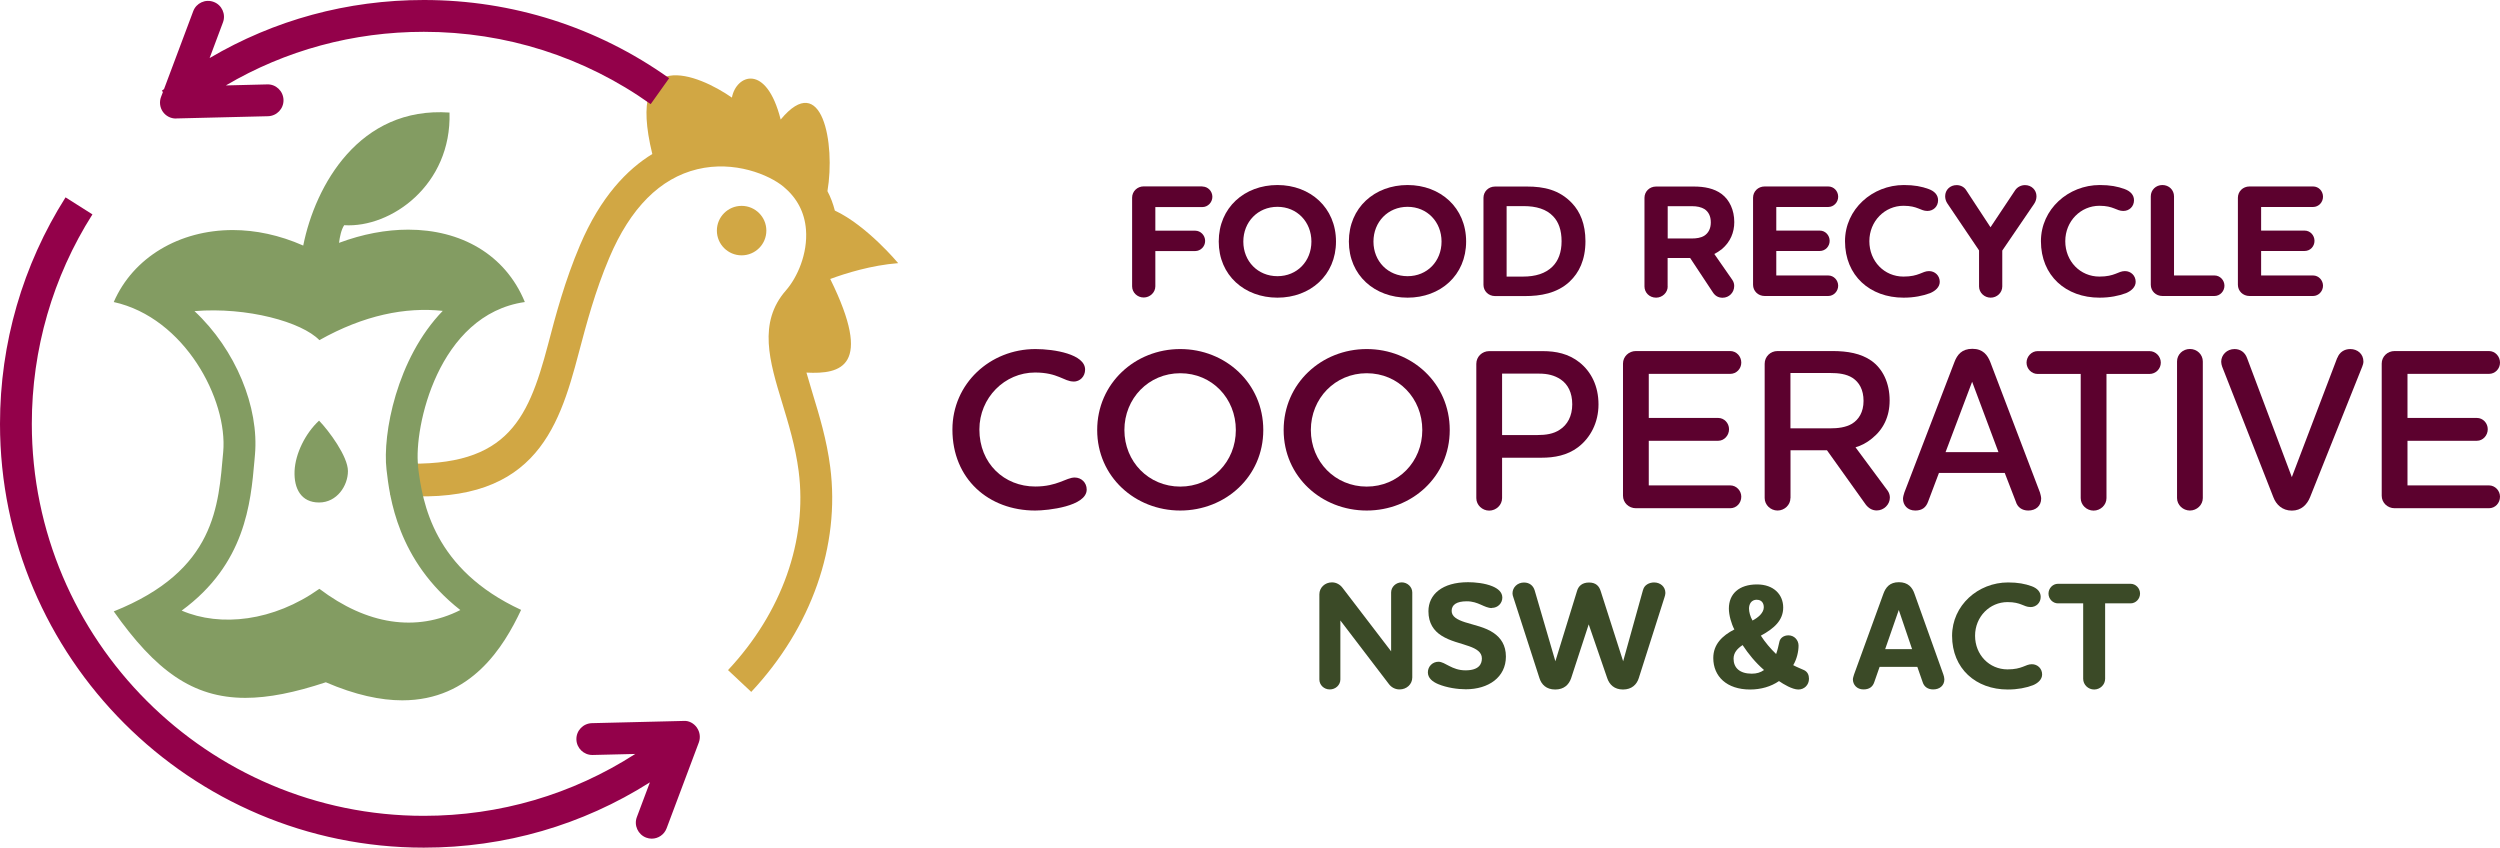 <?xml version="1.0" encoding="UTF-8"?>
<svg id="Layer_2" data-name="Layer 2" xmlns="http://www.w3.org/2000/svg" viewBox="0 0 314.28 106.56">
  <defs>
    <style>
      .cls-1 {
        fill: #3b4a27;
      }

      .cls-2 {
        fill: #839c62;
      }

      .cls-3 {
        fill: #d1a744;
      }

      .cls-4 {
        fill: #93014a;
      }

      .cls-5 {
        fill: #5c012e;
      }
    </style>
  </defs>
  <g id="Layer_1-2" data-name="Layer 1">
    <g>
      <g>
        <g>
          <circle class="cls-3" cx="93.23" cy="28.99" r="3.11"/>
          <path class="cls-3" d="M112.91,33.08s-3.91-4.71-7.96-6.61c-.22-.85-.52-1.67-.93-2.44,1.02-5.99-.67-15.29-5.88-9-1.81-7.17-5.61-5.61-6.13-2.76-4.23-2.94-13.38-6.73-10.01,7.08,0,0,.01,0,.02,0-3.17,1.94-6.52,5.38-9.11,11.48-1.91,4.5-3.04,8.75-4.02,12.5-2.59,9.8-5.34,15.82-19.73,14.86l-.11,4c17.96,1.8,21.13-8.04,23.71-17.84.96-3.62,2.04-7.72,3.84-11.96,2.65-6.25,6.38-9.99,11.07-11.12,4.65-1.12,9.03.7,10.84,2.21,1.69,1.41,2.64,3.22,2.81,5.38.24,3.03-1.09,6.02-2.52,7.65-3.55,4.05-2.05,8.95-.47,14.14.78,2.57,1.67,5.47,2.07,8.58,1.12,8.68-2.12,17.8-8.88,25.01l2.92,2.74c7.58-8.09,11.2-18.39,9.93-28.26-.44-3.44-1.38-6.52-2.21-9.24-.29-.95-.55-1.83-.78-2.64,4.33.22,8.43-.74,2.99-11.77,1.95-.72,5.16-1.72,8.54-1.99Z"/>
        </g>
        <g>
          <path class="cls-2" d="M52.56,58.57c-.55-4.78,2.48-19.03,13.42-20.6-2.48-6.03-8.09-9.1-14.66-9.1-2.78,0-5.74.55-8.7,1.66.09-.72.28-1.68.65-2.22,5.88.37,13.52-5.06,13.24-14.16-11.34-.79-16.88,9.17-18.39,16.72-2.99-1.32-6-1.95-8.85-1.95-6.72,0-12.53,3.43-14.97,9.05,8.92,1.97,14.35,12.27,13.76,18.85-.61,6.71-.88,14.89-13.76,20.04,5.24,7.41,9.9,10.87,16.55,10.87,2.92,0,6.22-.67,10.11-1.96,3.71,1.6,6.89,2.27,9.61,2.27,8.68,0,12.77-6.75,14.94-11.37-10.94-5.06-12.41-13.33-12.97-18.11ZM31.99,57.88l.06-.69c.54-5.99-2.41-13.23-7.6-18.08,6.64-.54,13.5,1.37,15.7,3.65,5.61-3.15,10.83-4.18,15.51-3.68-5.8,5.99-7.59,15.52-7.07,19.95.39,3.4,1.34,11.44,9.28,17.66-5.56,2.81-11.76,1.84-17.72-2.67-5.76,4.09-12.42,4.84-17.31,2.74,7.98-5.84,8.68-13.47,9.15-18.88Z"/>
          <path class="cls-2" d="M40.11,63.17c2.25,0,3.63-2.11,3.63-3.95s-2.39-5.06-3.63-6.34c-1.7,1.56-2.99,4.14-3.08,6.34-.09,2.21.83,3.95,3.08,3.95Z"/>
        </g>
        <g>
          <path class="cls-4" d="M22.12,14.89s.03,0,.05,0l11.52-.28c1.1-.03,1.98-.94,1.95-2.05-.03-1.1-.94-1.99-2.05-1.95l-5.2.13c7.51-4.42,16-6.74,24.89-6.74,10.3,0,20.16,3.14,28.52,9.09l2.32-3.26C75.08,3.4,64.41,0,53.28,0c-9.62,0-18.8,2.51-26.93,7.3l1.68-4.49c.39-1.03-.14-2.19-1.17-2.57-1.04-.39-2.19.14-2.57,1.17l-3.67,9.79c-.09.07-.18.13-.27.2l.13.17-.24.63c-.23.62-.14,1.32.24,1.86.38.53.98.84,1.63.84Z"/>
          <path class="cls-4" d="M87.61,91.47c-.38-.54-1.02-.9-1.68-.84l-11.52.28c-1.1.03-1.98.94-1.95,2.05.03,1.09.92,1.95,2,1.95.02,0,.03,0,.05,0l5.35-.13c-7.93,5.1-17.04,7.78-26.58,7.78-27.17,0-49.28-22.11-49.28-49.28,0-9.36,2.63-18.47,7.62-26.33l-3.38-2.14C2.85,33.32,0,43.16,0,53.28c0,29.38,23.9,53.28,53.28,53.28,10.18,0,19.93-2.83,28.42-8.21l-1.64,4.37c-.39,1.03.14,2.19,1.17,2.58.23.09.47.13.7.13.81,0,1.57-.5,1.87-1.3l4.05-10.79c.23-.62.14-1.32-.24-1.86Z"/>
        </g>
      </g>
      <g>
        <path class="cls-5" d="M151.16,23.45c.69,0,1.25.59,1.25,1.29s-.57,1.29-1.25,1.29h-5.92v2.97h5.01c.69,0,1.25.59,1.25,1.29s-.57,1.27-1.25,1.27h-5.01v4.43c0,.79-.69,1.41-1.46,1.41-.81,0-1.46-.63-1.46-1.41v-11.14c0-.79.65-1.42,1.46-1.42h7.38Z"/>
        <path class="cls-5" d="M160.59,37.42c-4.12,0-7.38-2.79-7.38-7.06s3.25-7.1,7.38-7.1,7.36,2.85,7.36,7.1-3.24,7.06-7.36,7.06ZM160.59,26c-2.47,0-4.29,1.9-4.29,4.37s1.82,4.35,4.29,4.35,4.27-1.88,4.27-4.35-1.8-4.37-4.27-4.37Z"/>
        <path class="cls-5" d="M176.95,37.42c-4.12,0-7.38-2.79-7.38-7.06s3.25-7.1,7.38-7.1,7.36,2.85,7.36,7.1-3.24,7.06-7.36,7.06ZM176.95,26c-2.47,0-4.29,1.9-4.29,4.37s1.82,4.35,4.29,4.35,4.27-1.88,4.27-4.35-1.8-4.37-4.27-4.37Z"/>
        <path class="cls-5" d="M197.33,35.4c-1.62,1.5-3.7,1.82-5.64,1.82h-3.74c-.83,0-1.46-.63-1.46-1.41v-10.94c0-.79.63-1.42,1.46-1.42h4.02c2.1,0,4.06.4,5.66,2.1,1.01,1.07,1.68,2.61,1.68,4.77,0,2.35-.81,3.98-1.98,5.07ZM189.4,34.77h2.06c1.56,0,2.83-.38,3.72-1.27.71-.71,1.13-1.76,1.13-3.17s-.38-2.43-1.05-3.13c-.85-.91-2.14-1.29-3.72-1.29h-2.14v8.88Z"/>
        <path class="cls-5" d="M209.65,36.01c0,.79-.69,1.41-1.46,1.41-.83,0-1.46-.63-1.46-1.41v-11.14c0-.79.63-1.42,1.46-1.42h4.75c1.33,0,2.55.24,3.48.93,1.01.75,1.6,2.04,1.6,3.54,0,1.31-.5,2.49-1.54,3.38-.32.26-.65.46-.97.63l2.26,3.25c.18.26.24.53.24.77,0,.83-.65,1.48-1.46,1.48-.57,0-.95-.26-1.23-.69l-2.85-4.31h-2.83v3.58ZM209.65,25.92v4.06h3.03c.59,0,1.13-.08,1.56-.34.5-.32.83-.87.83-1.68s-.3-1.33-.77-1.66c-.45-.28-.99-.38-1.58-.38h-3.07Z"/>
        <path class="cls-5" d="M223.3,34.63h6.53c.71,0,1.25.61,1.25,1.29s-.55,1.29-1.25,1.29h-7.99c-.83,0-1.46-.63-1.46-1.41v-10.94c0-.79.63-1.42,1.46-1.42h7.99c.71,0,1.25.59,1.25,1.29s-.55,1.29-1.25,1.29h-6.53v2.97h5.48c.69,0,1.23.59,1.23,1.29s-.55,1.27-1.23,1.27h-5.48v3.05Z"/>
        <path class="cls-5" d="M242.3,26.52c-.89,0-1.21-.65-3.01-.65-2.34,0-4.29,1.92-4.29,4.45s1.88,4.45,4.29,4.45c1.96,0,2.35-.69,3.21-.69.75,0,1.35.57,1.35,1.35,0,.67-.57,1.15-1.21,1.42-.91.34-2.02.57-3.34.57-4.21,0-7.36-2.75-7.36-7.1,0-4.02,3.44-7.06,7.4-7.06,1.29,0,2.25.18,3.13.51.71.26,1.17.73,1.17,1.4,0,.81-.61,1.35-1.35,1.35Z"/>
        <path class="cls-5" d="M251.71,31.5v4.51c0,.79-.67,1.41-1.46,1.41s-1.46-.63-1.46-1.41v-4.53l-3.98-5.9c-.18-.26-.28-.59-.28-.91,0-.81.63-1.4,1.44-1.4.48,0,.95.22,1.21.65l3.05,4.65,3.11-4.67c.28-.4.75-.63,1.23-.63.81,0,1.44.61,1.44,1.4,0,.32-.1.67-.28.93l-4.02,5.9Z"/>
        <path class="cls-5" d="M266.93,26.52c-.89,0-1.21-.65-3.01-.65-2.34,0-4.29,1.92-4.29,4.45s1.88,4.45,4.29,4.45c1.96,0,2.35-.69,3.21-.69.75,0,1.35.57,1.35,1.35,0,.67-.57,1.15-1.21,1.42-.91.34-2.02.57-3.34.57-4.21,0-7.36-2.75-7.36-7.1,0-4.02,3.44-7.06,7.4-7.06,1.29,0,2.25.18,3.13.51.71.26,1.17.73,1.17,1.4,0,.81-.61,1.35-1.35,1.35Z"/>
        <path class="cls-5" d="M270.38,24.68c0-.79.63-1.42,1.46-1.42s1.46.63,1.46,1.42v9.95h5.09c.71,0,1.25.61,1.25,1.29s-.55,1.29-1.25,1.29h-6.55c-.83,0-1.46-.63-1.46-1.41v-11.12Z"/>
        <path class="cls-5" d="M284.25,34.63h6.53c.71,0,1.25.61,1.25,1.29s-.55,1.29-1.25,1.29h-7.99c-.83,0-1.46-.63-1.46-1.41v-10.94c0-.79.63-1.42,1.46-1.42h7.99c.71,0,1.25.59,1.25,1.29s-.55,1.29-1.25,1.29h-6.53v2.97h5.48c.69,0,1.23.59,1.23,1.29s-.54,1.27-1.23,1.27h-5.48v3.05Z"/>
      </g>
      <g>
        <path class="cls-5" d="M134.95,47.96c-1.19,0-1.94-1.13-4.84-1.13-3.8,0-6.99,3.16-6.99,7.16,0,4.29,3.13,7.17,7.02,7.17,2.79,0,3.89-1.13,4.96-1.13.84,0,1.51.64,1.51,1.51,0,2.12-4.9,2.64-6.47,2.64-5.86,0-10.41-3.97-10.41-10.18,0-5.77,4.73-10.12,10.44-10.12,2.35,0,6.24.64,6.24,2.58,0,.87-.64,1.51-1.45,1.51Z"/>
        <path class="cls-5" d="M148.37,64.18c-5.68,0-10.44-4.26-10.44-10.12s4.76-10.18,10.44-10.18,10.44,4.29,10.44,10.18-4.79,10.12-10.44,10.12ZM148.37,46.92c-3.97,0-7.02,3.16-7.02,7.14s3.05,7.11,7.02,7.11,6.99-3.13,6.99-7.11-2.99-7.14-6.99-7.14Z"/>
        <path class="cls-5" d="M171.81,64.18c-5.68,0-10.44-4.26-10.44-10.12s4.76-10.18,10.44-10.18,10.44,4.29,10.44,10.18-4.79,10.12-10.44,10.12ZM171.81,46.92c-3.97,0-7.02,3.16-7.02,7.14s3.05,7.11,7.02,7.11,6.99-3.13,6.99-7.11-2.99-7.14-6.99-7.14Z"/>
        <path class="cls-5" d="M193.93,44.14c1.68,0,3.25.32,4.64,1.42,1.48,1.19,2.38,2.99,2.38,5.28s-1.02,4.21-2.58,5.39c-1.36,1.02-2.96,1.31-4.58,1.31h-4.96v5.08c0,.87-.75,1.57-1.62,1.57s-1.62-.7-1.62-1.57v-16.88c0-.9.73-1.6,1.62-1.6h6.73ZM196.2,47.7c-.78-.52-1.65-.73-2.7-.73h-4.67v7.72h4.47c1.02,0,2-.14,2.78-.67.96-.61,1.57-1.71,1.57-3.19s-.55-2.52-1.45-3.13Z"/>
        <path class="cls-5" d="M207.27,61.02h10.24c.78,0,1.39.67,1.39,1.42,0,.81-.61,1.45-1.39,1.45h-11.86c-.9,0-1.62-.7-1.62-1.57v-16.62c0-.87.73-1.57,1.62-1.57h11.86c.78,0,1.39.67,1.39,1.45s-.61,1.42-1.39,1.42h-10.24v5.54h8.73c.75,0,1.36.64,1.36,1.42s-.61,1.45-1.36,1.45h-8.73v5.6Z"/>
        <path class="cls-5" d="M225.08,62.61c0,.87-.75,1.57-1.62,1.57s-1.62-.7-1.62-1.57v-16.88c0-.9.72-1.6,1.62-1.6h6.9c1.88,0,3.57.29,4.9,1.22,1.42,1.01,2.29,2.78,2.29,4.99,0,2.03-.78,3.63-2.23,4.79-.67.55-1.36.9-2.06,1.1l4.06,5.48c.17.26.26.55.26.84,0,.87-.75,1.62-1.65,1.62-.58,0-1.04-.29-1.39-.75l-4.87-6.82h-4.58v6ZM225.08,46.89v6.96h4.93c1.07,0,2.03-.12,2.81-.58.84-.52,1.45-1.45,1.45-2.87s-.55-2.35-1.39-2.9c-.78-.49-1.74-.61-2.84-.61h-4.96Z"/>
        <path class="cls-5" d="M252.02,59.45h-8.27l-1.36,3.6c-.26.72-.73,1.13-1.62,1.13-.99,0-1.54-.7-1.54-1.48,0-.2.09-.55.17-.78l6.29-16.39c.35-.93.93-1.68,2.26-1.68s1.91.78,2.26,1.68l6.24,16.39c.06.2.15.55.15.75,0,.93-.67,1.51-1.62,1.51-.78,0-1.36-.41-1.57-1.13l-1.39-3.6ZM244.59,56.84h6.64l-3.31-8.85-3.34,8.85Z"/>
        <path class="cls-5" d="M264.81,47.01v15.61c0,.87-.75,1.57-1.62,1.57s-1.62-.7-1.62-1.57v-15.61h-5.42c-.75,0-1.39-.64-1.39-1.42s.64-1.45,1.39-1.45h14.07c.78,0,1.42.67,1.42,1.45s-.64,1.42-1.42,1.42h-5.4Z"/>
        <path class="cls-5" d="M273.68,45.44c0-.87.72-1.57,1.62-1.57s1.62.7,1.62,1.57v17.17c0,.87-.75,1.57-1.62,1.57s-1.62-.7-1.62-1.57v-17.17Z"/>
        <path class="cls-5" d="M293.84,44.98c.26-.7.87-1.1,1.62-1.1.9,0,1.65.61,1.65,1.57,0,.2-.06.43-.15.64l-6.56,16.42c-.38.93-1.1,1.68-2.29,1.68s-1.97-.75-2.32-1.68l-6.44-16.42c-.06-.17-.12-.41-.12-.61,0-.87.72-1.6,1.68-1.6.73,0,1.31.41,1.57,1.13l5.63,14.97,5.71-15Z"/>
        <path class="cls-5" d="M302.65,61.02h10.24c.78,0,1.39.67,1.39,1.42,0,.81-.61,1.45-1.39,1.45h-11.86c-.9,0-1.62-.7-1.62-1.57v-16.62c0-.87.72-1.57,1.62-1.57h11.86c.78,0,1.39.67,1.39,1.45s-.61,1.42-1.39,1.42h-10.24v5.54h8.73c.75,0,1.36.64,1.36,1.42s-.61,1.45-1.36,1.45h-8.73v5.6Z"/>
      </g>
      <g>
        <path class="cls-1" d="M177.54,85.17c0,.85-.71,1.5-1.6,1.5-.56,0-1.04-.27-1.35-.69l-6.09-7.98v7.42c0,.69-.6,1.25-1.33,1.25s-1.31-.56-1.31-1.25v-10.71c0-.83.69-1.5,1.58-1.5.56,0,1.04.29,1.35.71l6.09,7.96v-7.4c0-.69.6-1.27,1.33-1.27s1.33.58,1.33,1.27v10.69Z"/>
        <path class="cls-1" d="M187.54,76.44c-.96,0-1.67-.85-3.15-.85-1.29,0-1.9.44-1.9,1.21,0,.71.69,1.1,1.67,1.42,1.15.37,2.58.62,3.65,1.38.85.6,1.5,1.5,1.5,2.94,0,2.6-2.19,4.11-5.04,4.11-1.02,0-2.38-.19-3.48-.65-.73-.31-1.29-.77-1.29-1.48,0-.75.6-1.33,1.33-1.33.85,0,1.67,1.08,3.4,1.08s2.06-.83,2.06-1.5c0-.79-.69-1.21-1.63-1.54-1.04-.38-2.35-.62-3.46-1.33-.94-.6-1.63-1.54-1.63-3.06,0-2.11,1.73-3.65,4.98-3.65.87,0,2.13.12,3.08.52.69.29,1.23.73,1.23,1.42s-.56,1.29-1.31,1.29Z"/>
        <path class="cls-1" d="M206.56,74.14c.15-.6.77-.92,1.38-.92.77,0,1.42.52,1.42,1.33,0,.17-.06.38-.12.56l-3.23,10.15c-.25.79-.88,1.42-1.98,1.42s-1.71-.63-1.98-1.42l-2.33-6.77-2.21,6.77c-.27.79-.88,1.42-2,1.42s-1.73-.63-1.98-1.42l-3.29-10.19c-.06-.15-.1-.33-.1-.48,0-.75.62-1.36,1.44-1.36.71,0,1.17.4,1.35,1l2.6,8.9,2.73-8.86c.17-.58.63-1.04,1.5-1.04s1.27.46,1.46,1.06l2.83,8.84,2.5-8.98Z"/>
        <path class="cls-1" d="M227.41,85.33c0,.79-.6,1.35-1.33,1.35-.77,0-1.87-.67-2.44-1.06-1,.69-2.27,1.06-3.63,1.06-2.94,0-4.63-1.65-4.63-3.96,0-1.71,1.12-2.81,2.65-3.59-.37-.69-.69-1.79-.69-2.62,0-1.85,1.27-3.04,3.54-3.04,2.11,0,3.29,1.29,3.29,2.9s-1.13,2.63-2.81,3.54c.52.81,1.21,1.63,1.92,2.31.19-.52.27-.94.42-1.58.1-.42.52-.77,1.13-.77.73,0,1.27.6,1.27,1.29,0,.73-.21,1.69-.67,2.46.54.29.94.42,1.38.63.42.21.6.6.6,1.08ZM219.06,81.1c-.67.44-1.13.96-1.13,1.71,0,1.12.75,1.88,2.29,1.88.62,0,1.1-.15,1.54-.46-1.08-.94-1.96-2.02-2.69-3.13ZM220.87,75.39c-.75,0-1,.6-1,1.12,0,.4.15,1,.44,1.5.73-.38,1.42-.98,1.42-1.67,0-.58-.33-.94-.87-.94Z"/>
        <path class="cls-1" d="M241.04,83.83h-4.75l-.67,1.92c-.19.58-.62.92-1.36.92-.83,0-1.33-.6-1.33-1.27,0-.17.1-.44.15-.62l3.69-10.15c.29-.79.79-1.44,1.94-1.44s1.69.65,1.96,1.44l3.63,10.15c.06.15.13.44.13.62,0,.79-.6,1.27-1.4,1.27-.67,0-1.15-.33-1.33-.92l-.67-1.92ZM236.99,81.6h3.38l-1.67-4.92-1.71,4.92Z"/>
        <path class="cls-1" d="M255.24,76.31c-.85,0-1.15-.62-2.87-.62-2.23,0-4.08,1.83-4.08,4.23s1.79,4.23,4.08,4.23c1.87,0,2.23-.65,3.06-.65.71,0,1.29.54,1.29,1.29,0,.63-.54,1.1-1.15,1.35-.87.33-1.92.54-3.17.54-4,0-7-2.62-7-6.75,0-3.83,3.27-6.71,7.04-6.71,1.23,0,2.13.17,2.98.48.67.25,1.12.69,1.12,1.33,0,.77-.58,1.29-1.29,1.29Z"/>
        <path class="cls-1" d="M264.64,75.85v9.48c0,.75-.63,1.35-1.38,1.35s-1.38-.6-1.38-1.35v-9.48h-3.17c-.65,0-1.19-.56-1.19-1.23s.54-1.23,1.19-1.23h9.13c.65,0,1.19.56,1.19,1.23s-.54,1.23-1.19,1.23h-3.19Z"/>
      </g>
    </g>
  </g>
</svg>
